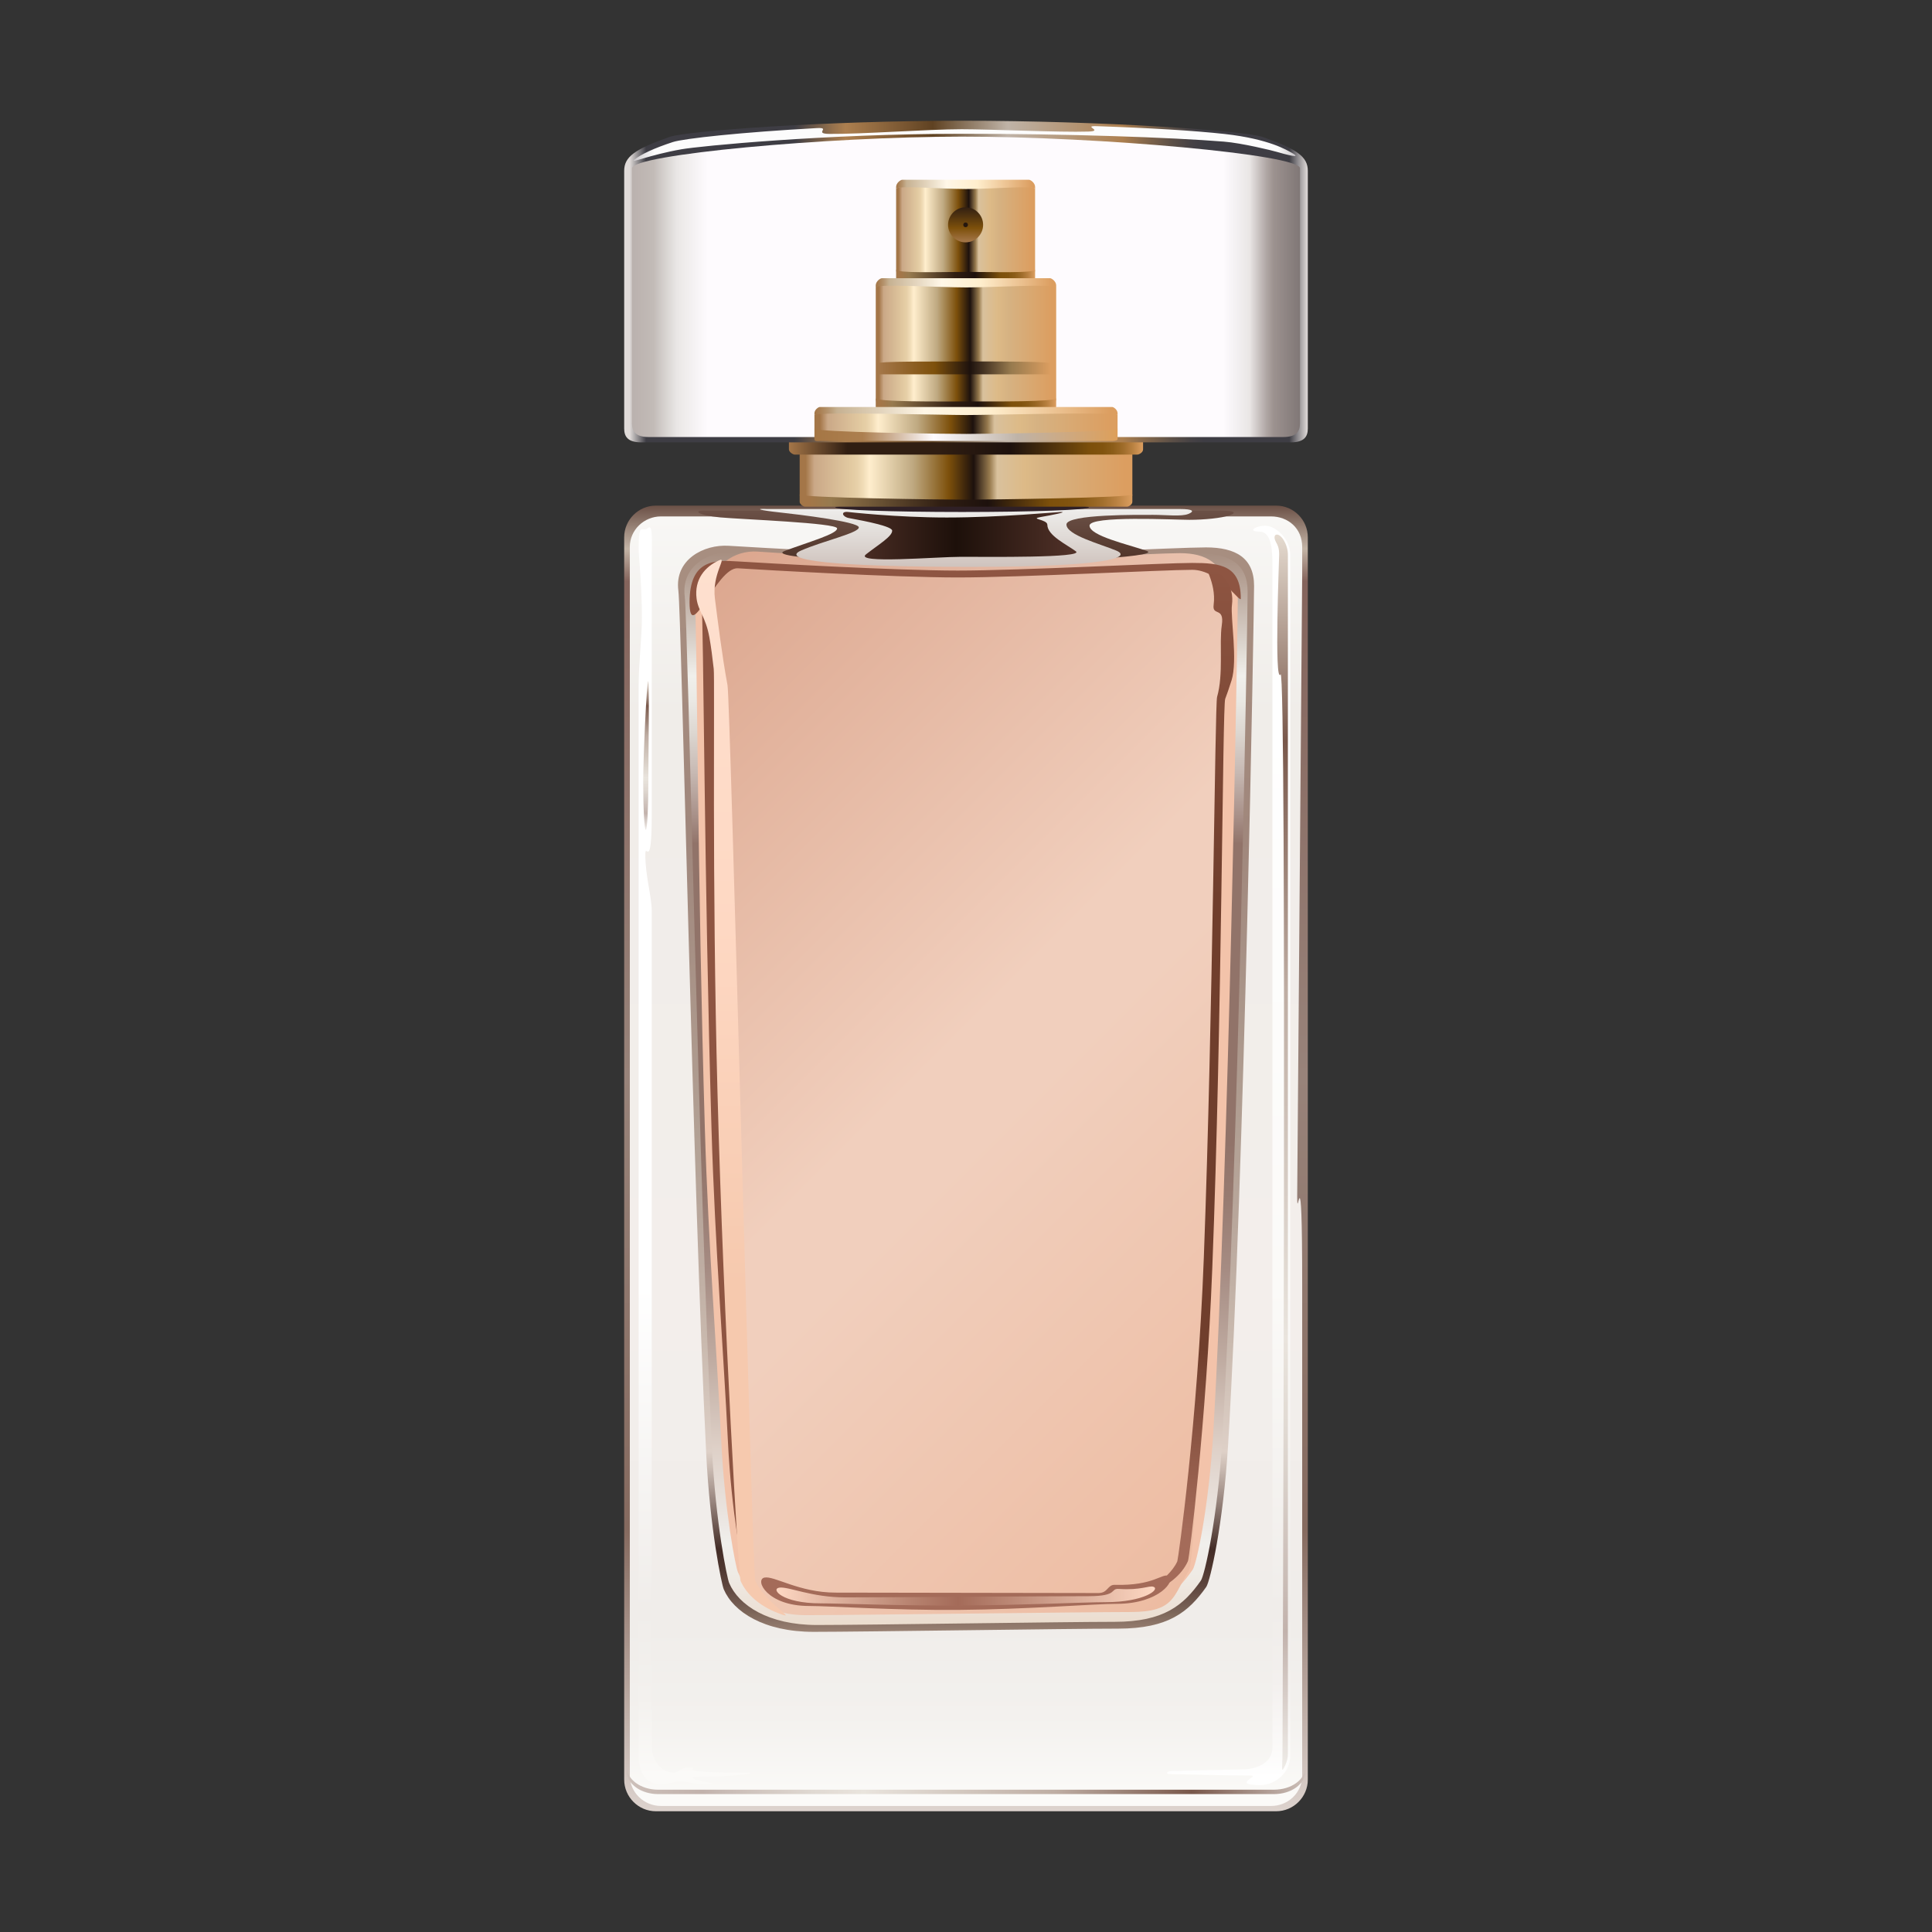 <?xml version="1.0" encoding="utf-8"?>
<!-- Generator: Adobe Illustrator 16.0.0, SVG Export Plug-In . SVG Version: 6.00 Build 0)  -->
<!DOCTYPE svg PUBLIC "-//W3C//DTD SVG 1.1//EN" "http://www.w3.org/Graphics/SVG/1.1/DTD/svg11.dtd">
<svg version="1.1" id="Calque_1" xmlns="http://www.w3.org/2000/svg" xmlns:xlink="http://www.w3.org/1999/xlink" x="0px" y="0px"
	 width="120px" height="120px" viewBox="0 0 120 120" enable-background="new 0 0 120 120" xml:space="preserve">
<rect x="0" y="0" width="120" height="120" fill="#333333" stroke="none"/>
<g>
	<g>
		<path fill="#52504C" d="M42.908,112.443c0-0.148,10.135-0.268,18.72-0.268c8.585,0,15.545,0.119,15.545,0.268"/>
	</g>
	<g>
		<g>
			<g>
				<linearGradient id="SVGID_1_" gradientUnits="userSpaceOnUse" x1="60" y1="112.5" x2="60" y2="31.404">
					<stop  offset="0" style="stop-color:#DDD3CE"/>
					<stop  offset="0.216" style="stop-color:#856A5F"/>
					<stop  offset="0.563" style="stop-color:#98837A"/>
					<stop  offset="0.942" style="stop-color:#84645C"/>
					<stop  offset="0.967" style="stop-color:#C3B4A6"/>
					<stop  offset="1" style="stop-color:#6B5046"/>
				</linearGradient>
				<path fill="url(#SVGID_1_)" d="M81.231,110.533c0,1.082-0.886,1.967-1.968,1.967H40.737c-1.082,0-1.968-0.885-1.968-1.967
					v-77.16c0-1.084,0.887-1.969,1.968-1.969h38.525c1.083,0,1.968,0.885,1.968,1.969V110.533z"/>
				<linearGradient id="SVGID_2_" gradientUnits="userSpaceOnUse" x1="60" y1="112.172" x2="60" y2="32.076">
					<stop  offset="0.007" style="stop-color:#FBFAF8"/>
					<stop  offset="0.069" style="stop-color:#F3F1EE"/>
					<stop  offset="0.139" style="stop-color:#F0EDEA"/>
					<stop  offset="0.396" style="stop-color:#F3EEEB"/>
					<stop  offset="0.848" style="stop-color:#F0EDE9"/>
					<stop  offset="1" style="stop-color:#F8F7F5"/>
				</linearGradient>
				<path fill="url(#SVGID_2_)" d="M80.881,110.283c0,1.068-0.871,1.889-1.936,1.889h-37.89c-1.065,0-1.936-0.85-1.936-1.889V33.965
					c0-1.039,0.871-1.889,1.936-1.889h37.89c1.065,0,1.936,0.742,1.936,1.889c0,0.49,0,1.273,0,1.752c0,0.75-0.31,37.807-0.31,38.57
					c0,1.947,0.31-3.428,0.31,5.51C80.881,82.061,80.881,109.979,80.881,110.283z"/>
				<linearGradient id="SVGID_3_" gradientUnits="userSpaceOnUse" x1="43.148" y1="110.826" x2="43.148" y2="32.747">
					<stop  offset="0.007" style="stop-color:#FBFAF8"/>
					<stop  offset="0.069" style="stop-color:#F3F1EE"/>
					<stop  offset="0.139" style="stop-color:#F0EDEA"/>
					<stop  offset="0.396" style="stop-color:#FFFFFF"/>
					<stop  offset="0.848" style="stop-color:#FFFFFF"/>
				</linearGradient>
				<path fill="url(#SVGID_3_)" d="M46.263,110.102c-4.839,0-2.543-0.313-3.465-0.313c-0.553,0-0.651,0.313-0.943,0.313
					c-0.783,0-1.374-0.74-1.374-1.646c0,0,0-50.752,0-51.857c0-0.932-0.399-2.162-0.399-3.525c0-0.807,0.399,1.146,0.399-2.525
					c0-4.369,0-15.279,0-15.857c0-1.109,0.084-2.188-0.24-1.893c-0.352,0.32-0.574-0.512-0.574,1.285
					c0,0.496,0.202,2.146,0.202,4.275c0,1.301-0.202,2.779-0.202,4.281c0,4.932,0,66.424,0,66.424c0,0.971,0.401,1.764,1.405,1.764
					c0.41,0,0.778-0.174,1.135-0.174c0.518,0,1.014,0.174,1.58,0.174c1.084,0,0.047-0.133-0.51-0.27
					c-0.298-0.072-0.281-0.191-0.127-0.191C45.591,110.365,47.443,110.102,46.263,110.102z"/>
				<g>
					<linearGradient id="SVGID_4_" gradientUnits="userSpaceOnUse" x1="38.926" y1="110.589" x2="81.078" y2="110.589">
						<stop  offset="0" style="stop-color:#CDC0BA"/>
						<stop  offset="0.112" style="stop-color:#C2B2AC"/>
						<stop  offset="0.142" style="stop-color:#C8BAB4"/>
						<stop  offset="0.274" style="stop-color:#E0D9D2"/>
						<stop  offset="0.349" style="stop-color:#E9E4DD"/>
						<stop  offset="0.633" style="stop-color:#BEADA3"/>
						<stop  offset="0.833" style="stop-color:#79584B"/>
						<stop  offset="1" style="stop-color:#CDC0BA"/>
					</linearGradient>
					<path fill="url(#SVGID_4_)" d="M79.125,111.162H40.88c-1.074,0-1.954-0.639-1.954-1.42v0.271c0,0.781,0.88,1.422,1.954,1.422
						h38.244c1.074,0,1.953-0.617,1.953-1.422c0-0.047,0-0.141,0-0.271C81.078,110.545,80.198,111.162,79.125,111.162z"/>
				</g>
				<g>
					<linearGradient id="SVGID_5_" gradientUnits="userSpaceOnUse" x1="76.312" y1="110.875" x2="76.312" y2="32.652">
						<stop  offset="0.007" style="stop-color:#FFFFFF"/>
						<stop  offset="0.024" style="stop-color:#FCFBFA"/>
						<stop  offset="0.082" style="stop-color:#F3F0EE"/>
						<stop  offset="0.139" style="stop-color:#F0EDEA"/>
						<stop  offset="0.396" style="stop-color:#FBFAF8"/>
						<stop  offset="0.848" style="stop-color:#FFFFFF"/>
					</linearGradient>
					<path fill="url(#SVGID_5_)" d="M78.59,32.652c-0.631,0-1.123,0.367-0.369,0.367s0.812,1.137,0.812,2.068v73.459
						c0,0.932-0.942,1.354-1.896,1.354c0,0-4.079,0.098-4.34,0.098c-0.263,0-0.55,0.199-0.009,0.199
						c0.541,0,3.212,0.084,4.891,0.084c0.636,0-1.279,0.594,0.607,0.594c0.954,0,1.855-0.814,1.855-1.811V34.463
						C80.143,33.467,79.221,32.652,78.59,32.652z"/>
					<linearGradient id="SVGID_6_" gradientUnits="userSpaceOnUse" x1="79.578" y1="109.923" x2="79.578" y2="33.203">
						<stop  offset="0" style="stop-color:#EFECE8"/>
						<stop  offset="0.112" style="stop-color:#C2B2AC"/>
						<stop  offset="0.142" style="stop-color:#C8BAB4"/>
						<stop  offset="0.274" style="stop-color:#E0D9D2"/>
						<stop  offset="0.349" style="stop-color:#E9E4DD"/>
						<stop  offset="0.633" style="stop-color:#BEADA3"/>
						<stop  offset="0.833" style="stop-color:#79584B"/>
						<stop  offset="1" style="stop-color:#E5DBD0"/>
					</linearGradient>
					<path fill="url(#SVGID_6_)" d="M79.245,33.65c0.128,0.24,0.206,0.389,0.206,0.803c0,0.186-0.317,8.117,0.086,7.434
						c0.403-0.684,0.12,66.549,0.12,67.037c0,0.879-0.118,1.342,0.18,0.699c0.1-0.217,0.156-0.451,0.156-0.699V34.453
						c0-0.336-0.106-0.65-0.271-0.92C79.4,33.01,78.986,33.154,79.245,33.65z"/>
				</g>
				<linearGradient id="SVGID_7_" gradientUnits="userSpaceOnUse" x1="40.126" y1="51.543" x2="40.126" y2="42.309">
					<stop  offset="0" style="stop-color:#EFECE8"/>
					<stop  offset="0.112" style="stop-color:#C2B2AC"/>
					<stop  offset="0.142" style="stop-color:#C8BAB4"/>
					<stop  offset="0.274" style="stop-color:#E0D9D2"/>
					<stop  offset="0.349" style="stop-color:#E9E4DD"/>
					<stop  offset="0.633" style="stop-color:#BEADA3"/>
					<stop  offset="0.833" style="stop-color:#79584B"/>
					<stop  offset="1" style="stop-color:#E5DBD0"/>
				</linearGradient>
				<path fill="url(#SVGID_7_)" d="M40.27,48.582c0,1.635-0.071,2.961-0.159,2.961s-0.16-1.326-0.16-2.961s0.219-6.273,0.308-6.273
					C40.346,42.309,40.27,46.947,40.27,48.582z"/>
			</g>
			<linearGradient id="SVGID_8_" gradientUnits="userSpaceOnUse" x1="60.001" y1="101.357" x2="60.001" y2="33.894">
				<stop  offset="0" style="stop-color:#998173"/>
				<stop  offset="0.018" style="stop-color:#7C6559"/>
				<stop  offset="0.042" style="stop-color:#5E463E"/>
				<stop  offset="0.062" style="stop-color:#4B342D"/>
				<stop  offset="0.076" style="stop-color:#442D27"/>
				<stop  offset="0.118" style="stop-color:#94817A"/>
				<stop  offset="0.15" style="stop-color:#C9BAB1"/>
				<stop  offset="0.166" style="stop-color:#DED0C7"/>
				<stop  offset="0.268" style="stop-color:#C9B9AE"/>
				<stop  offset="0.375" style="stop-color:#B9A79C"/>
				<stop  offset="0.45" style="stop-color:#B3A195"/>
				<stop  offset="0.489" style="stop-color:#B09D91"/>
				<stop  offset="0.728" style="stop-color:#A0877C"/>
				<stop  offset="0.734" style="stop-color:#A0877C"/>
				<stop  offset="0.977" style="stop-color:#A78E80"/>
			</linearGradient>
			<path fill="url(#SVGID_8_)" d="M45.27,33.9c1.544,0.1,10.259,0.598,14.344,0.598c4.083,0,13.447-0.498,15.29-0.498
				s2.989,0.648,2.989,2.391c0,1.352-0.6,36.705-1.617,53.4c-0.295,4.84-1.109,8.43-1.354,8.777c-1.096,1.545-2.34,2.59-5.479,2.59
				c-3.138,0-15.823,0.199-18.911,0.199c-3.088,0-4.98-1.244-5.577-2.641c-0.133-0.307-0.86-3.762-1.092-8.436
				c-0.822-16.477-1.536-52.078-1.729-53.592C41.882,34.746,43.725,33.801,45.27,33.9z"/>
			<linearGradient id="SVGID_9_" gradientUnits="userSpaceOnUse" x1="60.001" y1="100.932" x2="60.001" y2="34.284">
				<stop  offset="0" style="stop-color:#EBDCCD"/>
				<stop  offset="0.009" style="stop-color:#ECDFD3"/>
				<stop  offset="0.048" style="stop-color:#EFEBE5"/>
				<stop  offset="0.076" style="stop-color:#F0EFEC"/>
				<stop  offset="0.109" style="stop-color:#E9E2DD"/>
				<stop  offset="0.166" style="stop-color:#DED0C7"/>
				<stop  offset="0.248" style="stop-color:#BFABA1"/>
				<stop  offset="0.33" style="stop-color:#A68C83"/>
				<stop  offset="0.401" style="stop-color:#977A70"/>
				<stop  offset="0.45" style="stop-color:#917369"/>
				<stop  offset="0.728" style="stop-color:#917369"/>
				<stop  offset="0.754" style="stop-color:#A89088"/>
				<stop  offset="0.795" style="stop-color:#C7B9B3"/>
				<stop  offset="0.832" style="stop-color:#DDD7D1"/>
				<stop  offset="0.863" style="stop-color:#EBE9E4"/>
				<stop  offset="0.885" style="stop-color:#F0EFEB"/>
				<stop  offset="0.913" style="stop-color:#DCD5CE"/>
				<stop  offset="0.972" style="stop-color:#B6A296"/>
				<stop  offset="1" style="stop-color:#A78E80"/>
			</linearGradient>
			<path fill="url(#SVGID_9_)" d="M45.599,34.291c1.509,0.098,10.03,0.59,14.023,0.59c3.993,0,13.147-0.492,14.949-0.492
				c1.801,0,2.921,0.641,2.921,2.361c0,1.336-0.586,36.26-1.581,52.754c-0.288,4.781-1.083,8.328-1.324,8.672
				c-1.072,1.525-2.289,2.559-5.356,2.559c-3.068,0-15.469,0.197-18.488,0.197c-3.02,0-4.87-1.23-5.454-2.609
				c-0.129-0.303-0.839-3.715-1.067-8.334c-0.805-16.275-1.502-51.447-1.691-52.941C42.288,35.127,44.089,34.191,45.599,34.291z"/>
			<path fill="#F3C3AA" d="M46.125,34.84c1.455,0.096,9.672,0.578,13.523,0.578c3.851,0,12.679-0.482,14.416-0.482
				c1.738,0,2.818,0.627,2.818,2.316c0,1.311-0.565,35.559-1.524,51.734c-0.278,4.689-1.044,8.168-1.276,8.504
				c-1.033,1.496-2.208,2.508-5.166,2.508s-14.919,0.193-17.83,0.193s-4.696-1.205-5.259-2.557c-0.125-0.299-0.81-3.645-1.031-8.174
				c-0.248-5.105-0.8-12.109-1.015-19.32c-0.456-15.332-0.491-31.602-0.615-32.6C42.932,35.66,44.669,34.744,46.125,34.84z"/>
			<g>
				<path fill="#8E5542" d="M47.062,97.635c-0.125-0.299-0.81-3.645-1.029-8.174c-0.248-5.105-0.8-12.109-1.016-19.32
					c-0.455-15.332-0.491-31.602-0.616-32.6c-0.203-1.633,1.079-2.539,2.373-2.686c-0.09-0.006-0.172-0.012-0.238-0.016
					c-1.455-0.096-3.192,0.82-2.958,2.701c0.125,0.998,0.161,17.268,0.616,32.6c0.215,7.211,0.768,14.215,1.015,19.32
					c0.219,4.529,0.905,7.875,1.029,8.174c0.564,1.352,2.348,2.557,5.259,2.557c0.2,0,0.443,0,0.722-0.002
					C49.37,100.16,47.618,98.971,47.062,97.635z"/>
			</g>
			<linearGradient id="SVGID_10_" gradientUnits="userSpaceOnUse" x1="37.046" y1="42.874" x2="83.151" y2="88.978">
				<stop  offset="0" style="stop-color:#DCA78F"/>
				<stop  offset="0.479" style="stop-color:#F1CFBD"/>
				<stop  offset="0.563" style="stop-color:#F1CFBD"/>
				<stop  offset="1" style="stop-color:#EDBCA2"/>
			</linearGradient>
			<path fill="url(#SVGID_10_)" d="M47.042,34.26c1.367,0.098,9.085,0.586,12.702,0.586c3.618,0,11.91-0.488,13.542-0.488
				c1.633,0,2.767,0.635,2.767,2.342c0,1.322-0.651,35.943-1.553,52.295c-0.261,4.74-0.455,8.256-0.674,8.594
				c-0.97,1.514-0.824,2.537-3.603,2.537c-2.779,0-17.395,0.195-20.13,0.195s-3.066-1.219-3.596-2.584
				c-0.117-0.303-0.496-3.684-0.703-8.262c-0.728-16.137-1.36-51.002-1.532-52.482C44.042,35.09,45.674,34.162,47.042,34.26z"/>
			<path fill="#8E5542" d="M45.828,35.297c1.471,0.096,9.77,0.57,13.659,0.57c3.889,0,12.806-0.475,14.56-0.475
				c1.691,0,3.021,2.148,3.021,1.781c0-2.057-1.266-2.209-3.021-2.209s-10.671,0.475-14.56,0.475
				c-3.889,0-12.188-0.475-13.659-0.568c-1.438-0.094-2.998-0.129-2.998,2.539C42.83,40.08,44.51,35.213,45.828,35.297z"/>
			<linearGradient id="SVGID_11_" gradientUnits="userSpaceOnUse" x1="46.023" y1="100.339" x2="46.023" y2="34.768">
				<stop  offset="0.313" style="stop-color:#F6C9AE"/>
				<stop  offset="0.652" style="stop-color:#FED8C3"/>
				<stop  offset="1" style="stop-color:#FEE0CF"/>
			</linearGradient>
			<path fill="url(#SVGID_11_)" d="M46.913,98.184c-0.195-0.453-1.548-54.67-1.725-55.617c-0.341-1.83-0.627-4.166-0.783-5.387
				c-0.194-1.514,0.772-2.602,0.278-2.385c-0.895,0.393-1.57,1.191-1.417,2.385c0.1,0.781,0.561,1.121,0.793,2.393
				c0.107,0.586,0.194,1.283,0.272,1.977c0.073,0.645-0.115,13.152,0.233,26.291c0.389,14.654,1.318,30.074,1.432,30.344
				c0.37,0.861,1.255,1.662,2.634,2.119C49.381,100.553,47.461,99.463,46.913,98.184z"/>
			<g>
				<linearGradient id="SVGID_12_" gradientUnits="userSpaceOnUse" x1="73.827" y1="99.059" x2="73.827" y2="35.226">
					<stop  offset="0.063" style="stop-color:#A46B59"/>
					<stop  offset="0.145" style="stop-color:#8E5846"/>
					<stop  offset="0.239" style="stop-color:#703E2C"/>
					<stop  offset="0.677" style="stop-color:#703E2C"/>
					<stop  offset="0.921" style="stop-color:#864F3C"/>
					<stop  offset="1" style="stop-color:#8E5542"/>
				</linearGradient>
				<path fill="url(#SVGID_12_)" d="M73.125,96.975c0.05-0.111,1.26-8.586,1.647-18.875c0.572-15.254,0.689-34.34,0.823-34.809
					c0.408-1.422,0.125-3.328,0.293-4.459c0.174-1.166-0.603-0.539-0.507-1.258c0.194-1.473-0.772-2.531-0.279-2.322
					c0.894,0.381,1.57,1.158,1.417,2.322c-0.101,0.762,0.369,3.438-0.025,4.684c-0.153,0.482-0.281,0.852-0.395,1.152
					c-0.167,0.439-0.198,19.957-0.802,35.361c-0.381,9.707-1.42,17.984-1.51,18.188c-0.369,0.84-1.256,1.619-2.634,2.064
					C70.404,99.266,72.579,98.221,73.125,96.975z"/>
			</g>
			<path fill="#A46B59" d="M68.228,98.947c-2.752,0-13.613-0.027-16.321-0.027c-2.286,0-3.822-1.064-4.431-0.932
				c-0.608,0.135,0.152,1.762,2.772,1.762c1.286,0,5.276,0.277,9.319,0.244c4.191-0.033,8.442-0.377,9.798-0.377
				c2.663,0,3.703-1.48,3.209-1.729c-0.386-0.193-0.906,0.619-3.331,0.549C68.782,98.424,68.824,98.947,68.228,98.947z"/>
			<linearGradient id="SVGID_13_" gradientUnits="userSpaceOnUse" x1="48.23" y1="99.131" x2="71.742" y2="99.131">
				<stop  offset="0" style="stop-color:#FED8C3"/>
				<stop  offset="0.122" style="stop-color:#E5B9A5"/>
				<stop  offset="0.363" style="stop-color:#B6816E"/>
				<stop  offset="0.48" style="stop-color:#A46B59"/>
				<stop  offset="1" style="stop-color:#FED8C3"/>
			</linearGradient>
			<path fill="url(#SVGID_13_)" d="M67.611,99.141c-2.545,0-12.595,0.076-15.099,0.076c-2.115,0-3.536-0.682-4.099-0.607
				c-0.563,0.074,0.141,0.977,2.564,0.977c1.19,0,4.88,0.152,8.621,0.135c3.879-0.018,7.811-0.209,9.064-0.209
				c2.463,0,3.426-0.82,2.97-0.959c-0.267-0.08-0.787,0.229-2.114,0.137C68.904,98.646,69.519,99.141,67.611,99.141z"/>
			<linearGradient id="SVGID_14_" gradientUnits="userSpaceOnUse" x1="60.001" y1="34.98" x2="60.001" y2="31.709">
				<stop  offset="0" style="stop-color:#4F3328"/>
				<stop  offset="1" style="stop-color:#6B5046"/>
			</linearGradient>
			<path fill="url(#SVGID_14_)" d="M43.892,31.713c0,0,31.062,0,31.915,0c0.854,0,1.05,0.129,0.558,0.297
				c-0.491,0.17-1.574,0.277-2.492,0.277c-0.919,0-6.2-0.277-6.2,0.359s2.394,1.168,3.543,1.568
				c1.148,0.404-7.315,0.766-10.365,0.766c-3.05,0-13.646-0.191-12.104-0.766c1.542-0.57,3.279-1.061,3.247-1.398
				c-0.033-0.338-5.838-0.553-7.249-0.678C43.334,32.01,42.94,31.672,43.892,31.713z"/>
			<linearGradient id="SVGID_15_" gradientUnits="userSpaceOnUse" x1="60.623" y1="35.209" x2="60.623" y2="31.608">
				<stop  offset="0" style="stop-color:#CFC3BD"/>
				<stop  offset="0.482" style="stop-color:#DFD9D5"/>
				<stop  offset="1" style="stop-color:#EEEDEB"/>
			</linearGradient>
			<path fill="url(#SVGID_15_)" d="M47.663,31.617c0,0,24.916,0,25.659,0c0.743,0,0.914,0.131,0.486,0.305
				c-0.428,0.176-1.371,0.057-2.171,0.057c-0.8,0-5.398-0.057-5.398,0.6c0,0.654,2.084,1.201,3.084,1.615
				c1,0.414-0.38,1.016-9.026,1.016c-8.646,0-11.882-0.426-10.54-1.016c1.344-0.59,3.613-1.092,3.585-1.441
				c-0.029-0.348-3.708-0.795-4.937-0.928C47.177,31.695,46.834,31.574,47.663,31.617z"/>
			<ellipse fill="#2F2026" cx="59.758" cy="31.514" rx="7.876" ry="0.287"/>
			<linearGradient id="SVGID_16_" gradientUnits="userSpaceOnUse" x1="52.363" y1="33.27" x2="66.86" y2="33.27">
				<stop  offset="0.001" style="stop-color:#523229"/>
				<stop  offset="0.485" style="stop-color:#1D100A"/>
				<stop  offset="1" style="stop-color:#523229"/>
			</linearGradient>
			<path fill="url(#SVGID_16_)" d="M52.667,31.799c0,0,2.995,0.344,6.137,0.344c3.354,0,6.876-0.344,7.097-0.344
				c0.426,0-0.551,0.191-1.269,0.316c-0.718,0.123,0.42,0.141,0.42,0.477c0,0.67,1.197,1.227,1.771,1.65
				c0.574,0.422-5.599,0.342-7.124,0.342c-1.525,0-6.679,0.447-5.908-0.154c0.77-0.604,1.64-1.115,1.623-1.473
				c-0.012-0.262-1.577-0.576-2.688-0.779C52.322,32.104,52.191,31.754,52.667,31.799z"/>
		</g>
		<g>
			<g>
				<linearGradient id="SVGID_17_" gradientUnits="userSpaceOnUse" x1="49.669" y1="29.605" x2="70.332" y2="29.605">
					<stop  offset="0.018" style="stop-color:#A47648"/>
					<stop  offset="0.044" style="stop-color:#CAA887"/>
					<stop  offset="0.157" style="stop-color:#E3CBA2"/>
					<stop  offset="0.172" style="stop-color:#E7D0A8"/>
					<stop  offset="0.192" style="stop-color:#F1DDB8"/>
					<stop  offset="0.21" style="stop-color:#FFEECD"/>
					<stop  offset="0.34" style="stop-color:#BFA981"/>
					<stop  offset="0.448" style="stop-color:#7D500B"/>
					<stop  offset="0.523" style="stop-color:#1D110D"/>
					<stop  offset="0.571" style="stop-color:#977A4E"/>
					<stop  offset="0.594" style="stop-color:#D9C19D"/>
					<stop  offset="0.676" style="stop-color:#DDBA87"/>
					<stop  offset="0.737" style="stop-color:#D6B282"/>
					<stop  offset="0.977" style="stop-color:#DC9E60"/>
				</linearGradient>
				<path fill="url(#SVGID_17_)" d="M70.333,30.709c0,0.09-0.073,0.494-0.162,0.494H49.83c-0.088,0-0.161-0.404-0.161-0.494v-2.473
					c0-0.252,5.292-0.229,10.44-0.227c5.077,0.002,10.224-0.021,10.224,0.227V30.709z"/>
				
					<linearGradient id="SVGID_18_" gradientUnits="userSpaceOnUse" x1="49.669" y1="-1738.121" x2="70.332" y2="-1738.121" gradientTransform="matrix(1 0 0 -1 0 -1707.03)">
					<stop  offset="0.027" style="stop-color:#A47648"/>
					<stop  offset="0.093" style="stop-color:#977A4E"/>
					<stop  offset="0.424" style="stop-color:#301E12"/>
					<stop  offset="0.566" style="stop-color:#1D110D"/>
					<stop  offset="0.752" style="stop-color:#7D500B"/>
					<stop  offset="0.805" style="stop-color:#81530E"/>
					<stop  offset="0.855" style="stop-color:#8C5D19"/>
					<stop  offset="0.904" style="stop-color:#9F6C2A"/>
					<stop  offset="0.953" style="stop-color:#BA8242"/>
					<stop  offset="1" style="stop-color:#DC9E60"/>
				</linearGradient>
				<path fill="url(#SVGID_18_)" d="M69.999,31.473H50.002c-0.09,0-0.334-0.145-0.334-0.305v-0.459c0,0.213,8.862,0.328,10.35,0.326
					c1.47-0.002,10.314-0.115,10.314-0.326v0.459C70.333,31.352,70.088,31.473,69.999,31.473z"/>
				
					<linearGradient id="SVGID_19_" gradientUnits="userSpaceOnUse" x1="49.002" y1="-1734.804" x2="70.999" y2="-1734.804" gradientTransform="matrix(1 0 0 -1 0 -1707.03)">
					<stop  offset="0" style="stop-color:#A47648"/>
					<stop  offset="0.165" style="stop-color:#301E12"/>
					<stop  offset="0.424" style="stop-color:#301E12"/>
					<stop  offset="0.624" style="stop-color:#1D110D"/>
					<stop  offset="0.854" style="stop-color:#7D500B"/>
					<stop  offset="0.885" style="stop-color:#81530E"/>
					<stop  offset="0.915" style="stop-color:#8C5D19"/>
					<stop  offset="0.944" style="stop-color:#9F6C2A"/>
					<stop  offset="0.972" style="stop-color:#BA8242"/>
					<stop  offset="1" style="stop-color:#DC9E60"/>
				</linearGradient>
				<path fill="url(#SVGID_19_)" d="M70.642,28.236H49.357c-0.094,0-0.355-0.154-0.355-0.324c0,0,0-0.4,0-0.488
					c0-0.086,21.996-0.207,21.996,0s0,0.488,0,0.488C70.999,28.109,70.738,28.236,70.642,28.236z"/>
			</g>
			<g>
				<linearGradient id="SVGID_20_" gradientUnits="userSpaceOnUse" x1="38.769" y1="17.488" x2="81.231" y2="17.488">
					<stop  offset="0.008" style="stop-color:#E0DBD9"/>
					<stop  offset="0.032" style="stop-color:#3E3D44"/>
					<stop  offset="0.249" style="stop-color:#3E3D44"/>
					<stop  offset="0.269" style="stop-color:#5E5047"/>
					<stop  offset="0.306" style="stop-color:#96724D"/>
					<stop  offset="0.324" style="stop-color:#AC7F4F"/>
					<stop  offset="0.417" style="stop-color:#75532F"/>
					<stop  offset="0.451" style="stop-color:#5F4222"/>
					<stop  offset="0.561" style="stop-color:#BFB3A7"/>
					<stop  offset="0.729" style="stop-color:#AC7F4F"/>
					<stop  offset="0.764" style="stop-color:#82664B"/>
					<stop  offset="0.8" style="stop-color:#5D5047"/>
					<stop  offset="0.829" style="stop-color:#464245"/>
					<stop  offset="0.848" style="stop-color:#3E3D44"/>
					<stop  offset="0.973" style="stop-color:#3E3D44"/>
					<stop  offset="0.986" style="stop-color:#918E91"/>
					<stop  offset="0.996" style="stop-color:#CAC6C5"/>
					<stop  offset="1" style="stop-color:#E0DBD9"/>
				</linearGradient>
				<path fill="url(#SVGID_20_)" d="M78.416,8.506c-1.103-0.389-9.933-1.01-18.683-1.006c-8.571,0.002-17.067,0.627-18.149,1.006
					c-2.184,0.766-2.815,1.246-2.815,2.107c0,0,0,15.521,0,16c0,0.48,0.195,0.863,1.068,0.863c0.614,0,39.712,0,40.325,0
					c0.874,0,1.068-0.383,1.068-0.863c0-0.479,0-16,0-16C81.231,9.752,80.6,9.271,78.416,8.506z"/>
				<linearGradient id="SVGID_21_" gradientUnits="userSpaceOnUse" x1="39.346" y1="8.91" x2="80.466" y2="8.91">
					<stop  offset="0" style="stop-color:#CAC7CA"/>
					<stop  offset="0.032" style="stop-color:#FCFCFC"/>
					<stop  offset="0.973" style="stop-color:#FCFCFC"/>
					<stop  offset="0.988" style="stop-color:#DFDDDF"/>
					<stop  offset="1" style="stop-color:#CAC7CA"/>
				</linearGradient>
				<path fill="url(#SVGID_21_)" d="M76.079,8.324c-1.882-0.209-4.708-0.379-7.949-0.488c-0.948-0.031,0.471,0.303-0.535,0.336
					c-1.775,0.057-6.021-0.146-7.862-0.146c-2.079,0-6.277,0.313-8.224,0.291c-1.007-0.012,0.152-0.41-0.778-0.361
					c-4.694,0.258-8.257,0.645-8.94,0.867c-1.191,0.391-1.971,0.76-2.388,1.092c-0.346,0.277,0.933-0.295,2.922-0.643
					c1.121-0.197,8.837-0.959,17.409-0.963c6.554-0.002,13.003,0.223,16.291,0.488c1.102,0.088,2.982,0.547,3.302,0.641
					c1.186,0.348,1.408,0.314,0.846,0.02C79.961,9.346,78.845,8.633,76.079,8.324z"/>
				<linearGradient id="SVGID_22_" gradientUnits="userSpaceOnUse" x1="39.254" y1="17.815" x2="80.746" y2="17.815">
					<stop  offset="0" style="stop-color:#BAB1AE"/>
					<stop  offset="0.032" style="stop-color:#C2BBB7"/>
					<stop  offset="0.049" style="stop-color:#D6D2CF"/>
					<stop  offset="0.067" style="stop-color:#E9E6E5"/>
					<stop  offset="0.072" style="stop-color:#ECE9E8"/>
					<stop  offset="0.113" style="stop-color:#FEFBFE"/>
					<stop  offset="0.886" style="stop-color:#FEFBFE"/>
					<stop  offset="0.89" style="stop-color:#FBF8FB"/>
					<stop  offset="0.925" style="stop-color:#E9E6E5"/>
					<stop  offset="0.927" style="stop-color:#E3DFDE"/>
					<stop  offset="0.949" style="stop-color:#B1A8A6"/>
					<stop  offset="0.96" style="stop-color:#9D9390"/>
					<stop  offset="0.969" style="stop-color:#968C8A"/>
					<stop  offset="1" style="stop-color:#807776"/>
				</linearGradient>
				<path fill="url(#SVGID_22_)" d="M59.739,8.486C51.363,8.49,39.254,9.6,39.254,10.453c0,0,0,15.363,0,15.838
					s0.19,0.854,1.043,0.854c0.6,0,38.804,0,39.404,0c0.854,0,1.043-0.379,1.043-0.854s0-15.838,0-15.838
					C80.746,9.6,68.29,8.482,59.739,8.486z"/>
			</g>
			<g>
				<linearGradient id="SVGID_23_" gradientUnits="userSpaceOnUse" x1="55.659" y1="14.359" x2="64.291" y2="14.359">
					<stop  offset="0.018" style="stop-color:#A47648"/>
					<stop  offset="0.044" style="stop-color:#CAA887"/>
					<stop  offset="0.157" style="stop-color:#E3CBA2"/>
					<stop  offset="0.172" style="stop-color:#E7D0A8"/>
					<stop  offset="0.192" style="stop-color:#F1DDB8"/>
					<stop  offset="0.21" style="stop-color:#FFEECD"/>
					<stop  offset="0.34" style="stop-color:#BFA981"/>
					<stop  offset="0.448" style="stop-color:#7D500B"/>
					<stop  offset="0.523" style="stop-color:#1D110D"/>
					<stop  offset="0.571" style="stop-color:#977A4E"/>
					<stop  offset="0.594" style="stop-color:#D9C19D"/>
					<stop  offset="0.676" style="stop-color:#DDBA87"/>
					<stop  offset="0.737" style="stop-color:#D6B282"/>
					<stop  offset="0.977" style="stop-color:#DC9E60"/>
				</linearGradient>
				<path fill="url(#SVGID_23_)" d="M64.292,16.738c0,0.102-0.084,0.57-0.188,0.57h-8.258c-0.103,0-0.187-0.469-0.187-0.57V11.74
					c0-0.291,3.595-0.33,4.442-0.33c0.847,0,4.19,0.043,4.19,0.33V16.738z"/>
				<linearGradient id="SVGID_24_" gradientUnits="userSpaceOnUse" x1="55.659" y1="11.452" x2="64.291" y2="11.452">
					<stop  offset="0" style="stop-color:#A47648"/>
					<stop  offset="0.017" style="stop-color:#A97E52"/>
					<stop  offset="0.045" style="stop-color:#B5946E"/>
					<stop  offset="0.075" style="stop-color:#C6B192"/>
					<stop  offset="0.363" style="stop-color:#FFF7E7"/>
					<stop  offset="0.582" style="stop-color:#FFEECD"/>
					<stop  offset="0.977" style="stop-color:#DC9E60"/>
				</linearGradient>
				<path fill="url(#SVGID_24_)" d="M63.906,11.164h-7.86c-0.104,0-0.386,0.195-0.386,0.447v0.129c0-0.248,2.619-0.002,4.336,0
					c1.697,0.002,4.296-0.244,4.296,0v-0.129C64.292,11.359,64.009,11.164,63.906,11.164z"/>
				
					<linearGradient id="SVGID_25_" gradientUnits="userSpaceOnUse" x1="55.659" y1="-1724.209" x2="64.291" y2="-1724.209" gradientTransform="matrix(1 0 0 -1 0 -1707.03)">
					<stop  offset="0.027" style="stop-color:#A47648"/>
					<stop  offset="0.093" style="stop-color:#977A4E"/>
					<stop  offset="0.424" style="stop-color:#301E12"/>
					<stop  offset="0.566" style="stop-color:#1D110D"/>
					<stop  offset="0.752" style="stop-color:#7D500B"/>
					<stop  offset="0.805" style="stop-color:#81530E"/>
					<stop  offset="0.855" style="stop-color:#8C5D19"/>
					<stop  offset="0.904" style="stop-color:#9F6C2A"/>
					<stop  offset="0.953" style="stop-color:#BA8242"/>
					<stop  offset="1" style="stop-color:#DC9E60"/>
				</linearGradient>
				<path fill="url(#SVGID_25_)" d="M63.906,17.619h-7.86c-0.104,0-0.386-0.168-0.386-0.352v-0.529c0,0.246,2.619,0.152,4.336,0.15
					c1.697,0,4.296,0.094,4.296-0.15v0.529C64.292,17.48,64.009,17.619,63.906,17.619z"/>
			</g>
			<g>
				<linearGradient id="SVGID_26_" gradientUnits="userSpaceOnUse" x1="54.395" y1="21.41" x2="65.601" y2="21.41">
					<stop  offset="0.018" style="stop-color:#A47648"/>
					<stop  offset="0.044" style="stop-color:#CAA887"/>
					<stop  offset="0.157" style="stop-color:#E3CBA2"/>
					<stop  offset="0.172" style="stop-color:#E7D0A8"/>
					<stop  offset="0.192" style="stop-color:#F1DDB8"/>
					<stop  offset="0.21" style="stop-color:#FFEECD"/>
					<stop  offset="0.34" style="stop-color:#BFA981"/>
					<stop  offset="0.448" style="stop-color:#7D500B"/>
					<stop  offset="0.523" style="stop-color:#1D110D"/>
					<stop  offset="0.571" style="stop-color:#977A4E"/>
					<stop  offset="0.594" style="stop-color:#D9C19D"/>
					<stop  offset="0.676" style="stop-color:#DDBA87"/>
					<stop  offset="0.737" style="stop-color:#D6B282"/>
					<stop  offset="0.977" style="stop-color:#DC9E60"/>
				</linearGradient>
				<path fill="url(#SVGID_26_)" d="M65.601,24.727c0,0.104-0.083,0.57-0.187,0.57H54.583c-0.104,0-0.188-0.467-0.188-0.57v-6.873
					c0-0.291,2.743-0.33,5.73-0.33c2.986,0,5.477,0.043,5.477,0.33V24.727z"/>
				<linearGradient id="SVGID_27_" gradientUnits="userSpaceOnUse" x1="54.46" y1="22.851" x2="65.526" y2="22.851">
					<stop  offset="0.018" style="stop-color:#A47648"/>
					<stop  offset="0.325" style="stop-color:#7D500B"/>
					<stop  offset="0.523" style="stop-color:#1D110D"/>
					<stop  offset="0.753" style="stop-color:#977A4E"/>
					<stop  offset="0.977" style="stop-color:#DC9E60"/>
				</linearGradient>
				<path fill="url(#SVGID_27_)" d="M65.521,23.008c0,0.145-0.083,0.244-0.185,0.244h-10.69c-0.102,0-0.185-0.086-0.185-0.244
					v-0.346c0-0.164-0.211-0.213,5.654-0.213c5.783,0.002,5.405,0.086,5.405,0.273V23.008z"/>
				<linearGradient id="SVGID_28_" gradientUnits="userSpaceOnUse" x1="54.395" y1="17.566" x2="65.601" y2="17.566">
					<stop  offset="0" style="stop-color:#A47648"/>
					<stop  offset="0.017" style="stop-color:#A97E52"/>
					<stop  offset="0.045" style="stop-color:#B5946E"/>
					<stop  offset="0.075" style="stop-color:#C6B192"/>
					<stop  offset="0.363" style="stop-color:#FFF7E7"/>
					<stop  offset="0.582" style="stop-color:#FFEECD"/>
					<stop  offset="0.977" style="stop-color:#DC9E60"/>
				</linearGradient>
				<path fill="url(#SVGID_28_)" d="M65.216,17.279H54.78c-0.103,0-0.386,0.195-0.386,0.447v0.127c0-0.246,3.906,0,5.624,0
					c1.697,0.002,5.583-0.242,5.583,0v-0.127C65.601,17.475,65.319,17.279,65.216,17.279z"/>
				
					<linearGradient id="SVGID_29_" gradientUnits="userSpaceOnUse" x1="54.395" y1="-1732.197" x2="65.601" y2="-1732.197" gradientTransform="matrix(1 0 0 -1 0 -1707.03)">
					<stop  offset="0.027" style="stop-color:#A47648"/>
					<stop  offset="0.093" style="stop-color:#977A4E"/>
					<stop  offset="0.424" style="stop-color:#301E12"/>
					<stop  offset="0.566" style="stop-color:#1D110D"/>
					<stop  offset="0.752" style="stop-color:#7D500B"/>
					<stop  offset="0.805" style="stop-color:#81530E"/>
					<stop  offset="0.855" style="stop-color:#8C5D19"/>
					<stop  offset="0.904" style="stop-color:#9F6C2A"/>
					<stop  offset="0.953" style="stop-color:#BA8242"/>
					<stop  offset="1" style="stop-color:#DC9E60"/>
				</linearGradient>
				<path fill="url(#SVGID_29_)" d="M65.216,25.607H54.78c-0.103,0-0.386-0.168-0.386-0.352v-0.529c0,0.246,3.906,0.209,5.624,0.209
					c1.697-0.002,5.583,0.035,5.583-0.209v0.529C65.601,25.469,65.319,25.607,65.216,25.607z"/>
			</g>
			<g>
				<linearGradient id="SVGID_30_" gradientUnits="userSpaceOnUse" x1="50.586" y1="26.306" x2="69.414" y2="26.306">
					<stop  offset="0.018" style="stop-color:#A47648"/>
					<stop  offset="0.044" style="stop-color:#CAA887"/>
					<stop  offset="0.157" style="stop-color:#E3CBA2"/>
					<stop  offset="0.172" style="stop-color:#E7D0A8"/>
					<stop  offset="0.192" style="stop-color:#F1DDB8"/>
					<stop  offset="0.21" style="stop-color:#FFEECD"/>
					<stop  offset="0.34" style="stop-color:#BFA981"/>
					<stop  offset="0.448" style="stop-color:#7D500B"/>
					<stop  offset="0.523" style="stop-color:#1D110D"/>
					<stop  offset="0.571" style="stop-color:#977A4E"/>
					<stop  offset="0.594" style="stop-color:#D9C19D"/>
					<stop  offset="0.676" style="stop-color:#DDBA87"/>
					<stop  offset="0.737" style="stop-color:#D6B282"/>
					<stop  offset="0.977" style="stop-color:#DC9E60"/>
				</linearGradient>
				<path fill="url(#SVGID_30_)" d="M69.414,26.625c0,0.09-0.072,0.494-0.162,0.494H50.749c-0.09,0-0.163-0.404-0.163-0.494v-0.846
					c0-0.254,4.375-0.289,9.523-0.287c5.077,0.002,9.305,0.037,9.305,0.287V26.625z"/>
				<linearGradient id="SVGID_31_" gradientUnits="userSpaceOnUse" x1="50.586" y1="25.529" x2="69.414" y2="25.529">
					<stop  offset="0" style="stop-color:#A47648"/>
					<stop  offset="0.017" style="stop-color:#A97E52"/>
					<stop  offset="0.045" style="stop-color:#B5946E"/>
					<stop  offset="0.075" style="stop-color:#C6B192"/>
					<stop  offset="0.363" style="stop-color:#FFF7E7"/>
					<stop  offset="0.582" style="stop-color:#FFEECD"/>
					<stop  offset="0.977" style="stop-color:#DC9E60"/>
				</linearGradient>
				<path fill="url(#SVGID_31_)" d="M69.08,25.279H50.92c-0.088,0-0.334,0.17-0.334,0.389v0.111c0-0.215,7.944-0.002,9.433,0
					c1.47,0,9.396-0.213,9.396,0v-0.111C69.414,25.449,69.169,25.279,69.08,25.279z"/>
				
					<linearGradient id="SVGID_32_" gradientUnits="userSpaceOnUse" x1="50.586" y1="-1734.041" x2="69.414" y2="-1734.041" gradientTransform="matrix(1 0 0 -1 0 -1707.03)">
					<stop  offset="0" style="stop-color:#A57644"/>
					<stop  offset="0.159" style="stop-color:#AC7F4F"/>
					<stop  offset="0.237" style="stop-color:#C6A687"/>
					<stop  offset="0.393" style="stop-color:#FEFBFE"/>
					<stop  offset="0.671" style="stop-color:#BFB3A7"/>
					<stop  offset="1" style="stop-color:#DD9F5A"/>
				</linearGradient>
				<path fill="url(#SVGID_32_)" d="M69.08,27.389H50.92c-0.088,0-0.334,0.051-0.334-0.109v-0.654c0,0.213,7.944,0.328,9.433,0.326
					c1.47-0.002,9.396-0.115,9.396-0.326v0.654C69.414,27.369,69.169,27.389,69.08,27.389z"/>
			</g>
			<linearGradient id="SVGID_33_" gradientUnits="userSpaceOnUse" x1="59.975" y1="15.053" x2="59.975" y2="12.875">
				<stop  offset="0.018" style="stop-color:#A47648"/>
				<stop  offset="0.403" style="stop-color:#7D500B"/>
				<stop  offset="1" style="stop-color:#311F12"/>
			</linearGradient>
			<circle fill="url(#SVGID_33_)" cx="59.975" cy="13.965" r="1.088"/>
			<circle fill="#25170E" cx="59.975" cy="13.965" r="0.145"/>
		</g>
	</g>
</g>
</svg>
